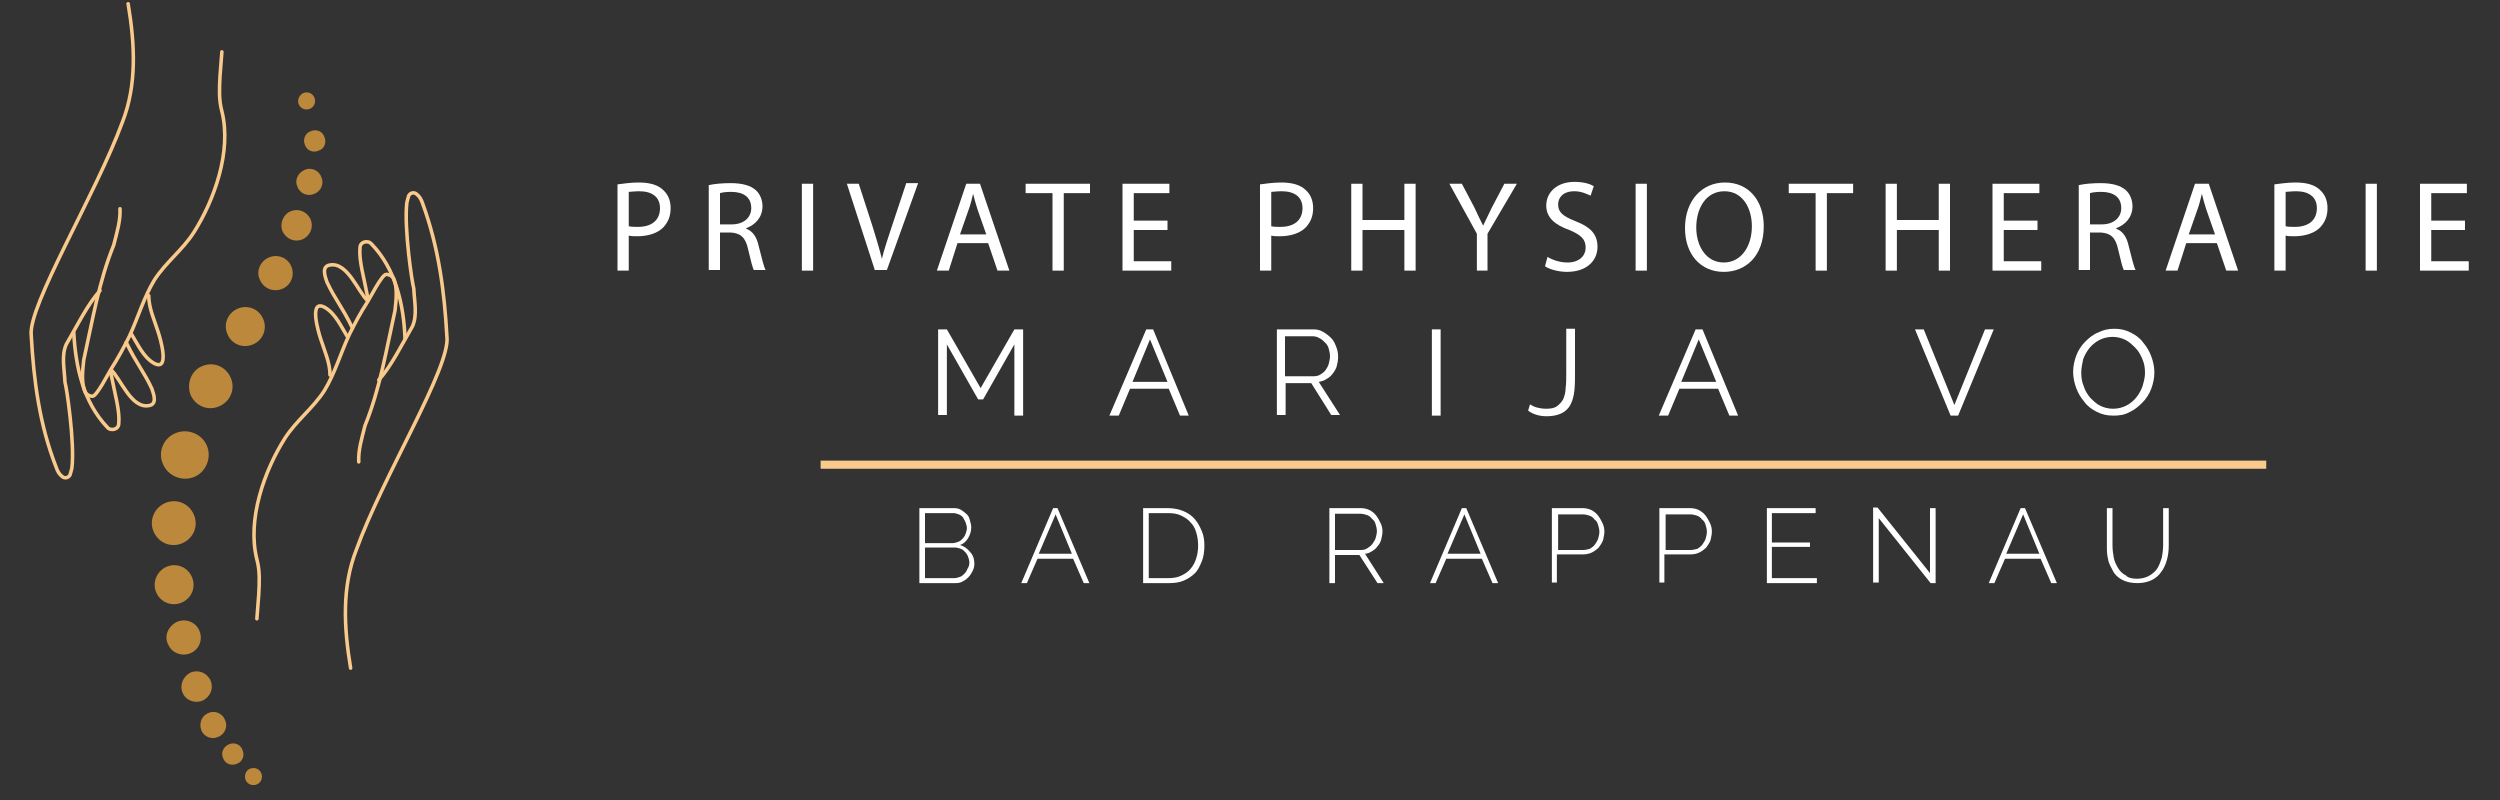 <?xml version="1.0" encoding="utf-8"?>
<!-- Generator: Adobe Illustrator 28.1.0, SVG Export Plug-In . SVG Version: 6.00 Build 0)  -->
<svg version="1.1" id="Ebene_1" xmlns="http://www.w3.org/2000/svg" xmlns:xlink="http://www.w3.org/1999/xlink" x="0px" y="0px"
	 viewBox="0 0 400 128" style="enable-background:new 0 0 400 128;" xml:space="preserve">
<rect x="0" y="0" width="400" height="128" fill="#333333" stroke="none"/>
<style type="text/css">
	.st0{fill:#FFFFFF;}
	.st1{fill-rule:evenodd;clip-rule:evenodd;fill:#F9CA8C;}
	.st2{fill-rule:evenodd;clip-rule:evenodd;fill:#BC883B;}
	.st3{fill:none;stroke:#F9CA8C;stroke-width:0.568;stroke-linecap:round;stroke-linejoin:round;stroke-miterlimit:10;}
</style>
<g>
	<path class="st0" d="M98.8,29.5c0.9-0.1,2-0.3,3.4-0.3c1.8,0,3.1,0.4,3.9,1.2c0.8,0.7,1.2,1.7,1.2,2.9c0,1.3-0.4,2.2-1.1,3
		c-0.9,1-2.5,1.5-4.2,1.5c-0.5,0-1,0-1.4-0.1v5.6h-1.8V29.5z M100.6,36.2c0.4,0.1,0.9,0.1,1.5,0.1c2.2,0,3.5-1.1,3.5-3
		c0-1.8-1.3-2.7-3.3-2.7c-0.8,0-1.4,0.1-1.7,0.1V36.2z"/>
	<path class="st0" d="M113.5,29.6c0.9-0.2,2.2-0.3,3.4-0.3c1.9,0,3.2,0.4,4,1.1c0.7,0.6,1.1,1.6,1.1,2.6c0,1.8-1.2,3-2.6,3.5v0.1
		c1.1,0.4,1.7,1.4,2,2.8c0.5,1.9,0.8,3.3,1.1,3.8h-1.9c-0.2-0.4-0.5-1.6-0.9-3.3c-0.4-1.9-1.2-2.6-2.8-2.7h-1.7v6h-1.8V29.6z
		 M115.3,35.9h1.8c1.9,0,3.1-1.1,3.1-2.6c0-1.8-1.3-2.6-3.2-2.6c-0.9,0-1.5,0.1-1.8,0.2V35.9z"/>
	<path class="st0" d="M130.1,29.4v13.9h-1.8V29.4H130.1z"/>
	<path class="st0" d="M140,43.3l-4.5-13.9h1.9l2.2,6.8c0.6,1.9,1.1,3.6,1.5,5.2h0c0.4-1.6,1-3.4,1.6-5.2l2.3-6.9h1.9l-5,13.9H140z"
		/>
	<path class="st0" d="M153.2,38.9l-1.4,4.4h-1.9l4.7-13.9h2.2l4.7,13.9h-1.9l-1.5-4.4H153.2z M157.8,37.5l-1.4-4
		c-0.3-0.9-0.5-1.7-0.7-2.5h0c-0.2,0.8-0.4,1.7-0.7,2.5l-1.4,4H157.8z"/>
	<path class="st0" d="M168.3,30.9h-4.2v-1.5h10.3v1.5h-4.2v12.4h-1.8V30.9z"/>
	<path class="st0" d="M186.8,36.8h-5.4v5h6v1.5h-7.8V29.4h7.5v1.5h-5.7v4.4h5.4V36.8z"/>
	<path class="st0" d="M201.6,29.5c0.9-0.1,2-0.3,3.4-0.3c1.8,0,3.1,0.4,3.9,1.2c0.8,0.7,1.2,1.7,1.2,2.9c0,1.3-0.4,2.2-1.1,3
		c-0.9,1-2.5,1.5-4.2,1.5c-0.5,0-1,0-1.4-0.1v5.6h-1.8V29.5z M203.4,36.2c0.4,0.1,0.9,0.1,1.5,0.1c2.2,0,3.5-1.1,3.5-3
		c0-1.8-1.3-2.7-3.3-2.7c-0.8,0-1.4,0.1-1.7,0.1V36.2z"/>
	<path class="st0" d="M218,29.4v5.8h6.7v-5.8h1.8v13.9h-1.8v-6.5H218v6.5h-1.8V29.4H218z"/>
	<path class="st0" d="M236.3,43.3v-5.9l-4.4-8h2l2,3.8c0.5,1.1,0.9,1.9,1.4,2.9h0c0.4-0.9,0.9-1.8,1.4-2.9l2-3.8h2l-4.7,8v5.9H236.3
		z"/>
	<path class="st0" d="M247.6,41.1c0.8,0.5,2,0.9,3.2,0.9c1.8,0,2.9-1,2.9-2.4c0-1.3-0.7-2-2.6-2.8c-2.3-0.8-3.7-2-3.7-3.9
		c0-2.2,1.8-3.8,4.5-3.8c1.4,0,2.5,0.3,3.1,0.7l-0.5,1.5c-0.5-0.2-1.4-0.7-2.6-0.7c-1.9,0-2.6,1.1-2.6,2.1c0,1.3,0.8,1.9,2.8,2.7
		c2.3,0.9,3.5,2,3.5,4.1c0,2.1-1.6,4-4.9,4c-1.3,0-2.8-0.4-3.5-0.9L247.6,41.1z"/>
	<path class="st0" d="M263.5,29.4v13.9h-1.8V29.4H263.5z"/>
	<path class="st0" d="M282.2,36.2c0,4.8-2.9,7.3-6.4,7.3c-3.7,0-6.2-2.8-6.2-7c0-4.4,2.7-7.3,6.4-7.3
		C279.8,29.2,282.2,32.1,282.2,36.2z M271.4,36.4c0,3,1.6,5.6,4.4,5.6c2.8,0,4.5-2.6,4.5-5.8c0-2.8-1.4-5.6-4.4-5.6
		C272.9,30.6,271.4,33.4,271.4,36.4z"/>
	<path class="st0" d="M290.4,30.9h-4.2v-1.5h10.3v1.5h-4.2v12.4h-1.8V30.9z"/>
	<path class="st0" d="M303.5,29.4v5.8h6.7v-5.8h1.8v13.9h-1.8v-6.5h-6.7v6.5h-1.8V29.4H303.5z"/>
	<path class="st0" d="M326,36.8h-5.4v5h6v1.5h-7.8V29.4h7.5v1.5h-5.7v4.4h5.4V36.8z"/>
	<path class="st0" d="M332.7,29.6c0.9-0.2,2.2-0.3,3.4-0.3c1.9,0,3.2,0.4,4,1.1c0.7,0.6,1.1,1.6,1.1,2.6c0,1.8-1.2,3-2.6,3.5v0.1
		c1.1,0.4,1.7,1.4,2,2.8c0.5,1.9,0.8,3.3,1.1,3.8h-1.9c-0.2-0.4-0.5-1.6-0.9-3.3c-0.4-1.9-1.2-2.6-2.8-2.7h-1.7v6h-1.8V29.6z
		 M334.5,35.9h1.8c1.9,0,3.1-1.1,3.1-2.6c0-1.8-1.3-2.6-3.2-2.6c-0.9,0-1.5,0.1-1.8,0.2V35.9z"/>
	<path class="st0" d="M349.8,38.9l-1.4,4.4h-1.9l4.7-13.9h2.2l4.7,13.9h-1.9l-1.5-4.4H349.8z M354.4,37.5l-1.4-4
		c-0.3-0.9-0.5-1.7-0.7-2.5h0c-0.2,0.8-0.4,1.7-0.7,2.5l-1.4,4H354.4z"/>
	<path class="st0" d="M363.9,29.5c0.9-0.1,2-0.3,3.4-0.3c1.8,0,3.1,0.4,3.9,1.2c0.8,0.7,1.2,1.7,1.2,2.9c0,1.3-0.4,2.2-1.1,3
		c-0.9,1-2.5,1.5-4.2,1.5c-0.5,0-1,0-1.4-0.1v5.6h-1.8V29.5z M365.7,36.2c0.4,0.1,0.9,0.1,1.5,0.1c2.2,0,3.5-1.1,3.5-3
		c0-1.8-1.3-2.7-3.3-2.7c-0.8,0-1.4,0.1-1.7,0.1V36.2z"/>
	<path class="st0" d="M380.3,29.4v13.9h-1.8V29.4H380.3z"/>
	<path class="st0" d="M394.4,36.8H389v5h6v1.5h-7.8V29.4h7.5v1.5H389v4.4h5.4V36.8z"/>
</g>
<g>
	<path class="st0" d="M162.3,66.5V55.1l-5,8.8h-0.8l-5-8.8v11.3h-1.4V52.7h1.4l5.4,9.4l5.4-9.4h1.4v13.8H162.3z"/>
	<path class="st0" d="M183.4,52.7h1.1l5.7,13.8h-1.4l-1.8-4.3h-6.2l-1.8,4.3h-1.5L183.4,52.7z M186.8,61.1l-2.8-6.8l-2.8,6.8H186.8z
		"/>
	<path class="st0" d="M204.3,66.5V52.7h5.8c0.6,0,1.1,0.1,1.6,0.4c0.5,0.3,0.9,0.6,1.3,1s0.6,0.9,0.8,1.4c0.2,0.5,0.3,1,0.3,1.6
		c0,0.5-0.1,1-0.2,1.4c-0.1,0.5-0.4,0.9-0.6,1.2c-0.3,0.4-0.6,0.7-1,0.9c-0.4,0.3-0.8,0.4-1.3,0.5l3.4,5.3H213l-3.2-5.1h-4.1v5.1
		H204.3z M205.7,60.2h4.5c0.4,0,0.8-0.1,1.1-0.3s0.6-0.4,0.8-0.7c0.2-0.3,0.4-0.6,0.5-1c0.1-0.4,0.2-0.8,0.2-1.2
		c0-0.4-0.1-0.8-0.2-1.2c-0.1-0.4-0.3-0.7-0.6-1c-0.3-0.3-0.5-0.5-0.9-0.7c-0.3-0.2-0.7-0.3-1.1-0.3h-4.4V60.2z"/>
	<path class="st0" d="M229.1,66.5V52.7h1.4v13.8H229.1z"/>
	<path class="st0" d="M244.8,64.7c0.3,0.2,0.7,0.4,1.1,0.5c0.4,0.1,0.9,0.2,1.5,0.2c0.7,0,1.3-0.1,1.7-0.4c0.4-0.3,0.7-0.6,1-1.1
		c0.2-0.5,0.4-1.1,0.4-1.8c0.1-0.7,0.1-1.5,0.1-2.5v-7h1.4v7c0,1,0,2-0.1,2.9c-0.1,0.9-0.3,1.6-0.6,2.2c-0.3,0.6-0.8,1.1-1.4,1.4
		c-0.6,0.3-1.4,0.5-2.4,0.5c-1.2,0-2.2-0.3-3-0.9L244.8,64.7z"/>
	<path class="st0" d="M271.3,52.7h1.1l5.7,13.8h-1.4l-1.8-4.3h-6.2l-1.8,4.3h-1.5L271.3,52.7z M274.6,61.1l-2.8-6.8l-2.8,6.8H274.6z
		"/>
	<path class="st0" d="M307.8,52.7l4.9,12.1l4.9-12.1h1.4l-5.7,13.8h-1.2l-5.7-13.8H307.8z"/>
	<path class="st0" d="M338.1,66.5c-1,0-1.8-0.2-2.6-0.6c-0.8-0.4-1.5-0.9-2-1.6c-0.6-0.7-1-1.4-1.3-2.2s-0.5-1.7-0.5-2.6
		c0-0.9,0.2-1.8,0.5-2.6c0.3-0.8,0.8-1.6,1.4-2.2c0.6-0.6,1.3-1.2,2.1-1.5c0.8-0.4,1.6-0.6,2.6-0.6c1,0,1.8,0.2,2.6,0.6
		c0.8,0.4,1.5,0.9,2,1.6c0.6,0.7,1,1.4,1.3,2.2s0.5,1.7,0.5,2.6c0,0.9-0.2,1.8-0.5,2.6s-0.8,1.6-1.4,2.2c-0.6,0.6-1.3,1.2-2,1.5
		C339.9,66.4,339.1,66.5,338.1,66.5z M333,59.6c0,0.8,0.1,1.5,0.4,2.2c0.2,0.7,0.6,1.3,1,1.8c0.5,0.5,1,1,1.6,1.3
		c0.6,0.3,1.3,0.5,2.1,0.5c0.8,0,1.5-0.2,2.1-0.5c0.6-0.3,1.2-0.8,1.6-1.3c0.4-0.5,0.8-1.2,1-1.8c0.2-0.7,0.4-1.4,0.4-2.1
		c0-0.8-0.1-1.5-0.4-2.2c-0.3-0.7-0.6-1.3-1.1-1.8s-1-1-1.6-1.3c-0.6-0.3-1.3-0.5-2.1-0.5c-0.8,0-1.5,0.2-2.1,0.5
		c-0.6,0.3-1.2,0.8-1.6,1.3c-0.4,0.5-0.8,1.2-1,1.8C333.2,58.1,333,58.8,333,59.6z"/>
</g>
<rect x="131.3" y="73.7" class="st1" width="231.3" height="1.3"/>
<g>
	<path class="st0" d="M155.9,90.2c0,0.4-0.1,0.8-0.3,1.2c-0.2,0.4-0.4,0.7-0.7,1c-0.3,0.3-0.6,0.5-1,0.7c-0.4,0.2-0.8,0.2-1.2,0.2
		h-5.6v-12h5.6c0.4,0,0.8,0.1,1.1,0.3c0.3,0.2,0.6,0.4,0.9,0.7s0.4,0.6,0.5,1c0.1,0.4,0.2,0.7,0.2,1.1c0,0.6-0.2,1.2-0.5,1.7
		c-0.3,0.5-0.7,0.9-1.3,1.1c0.7,0.2,1.2,0.6,1.6,1.1C155.7,88.8,155.9,89.5,155.9,90.2z M148,82.1v4.8h4.4c0.3,0,0.6-0.1,0.9-0.2
		s0.5-0.3,0.7-0.5c0.2-0.2,0.4-0.5,0.5-0.8s0.2-0.6,0.2-0.9c0-0.3-0.1-0.6-0.2-0.9c-0.1-0.3-0.3-0.5-0.4-0.8
		c-0.2-0.2-0.4-0.4-0.7-0.5s-0.5-0.2-0.9-0.2H148z M155.1,90c0-0.3-0.1-0.6-0.2-0.9c-0.1-0.3-0.3-0.6-0.5-0.8s-0.4-0.4-0.7-0.5
		s-0.6-0.2-0.9-0.2H148v4.9h4.7c0.3,0,0.6-0.1,0.9-0.2c0.3-0.1,0.5-0.3,0.7-0.5s0.4-0.5,0.5-0.8C155,90.7,155.1,90.4,155.1,90z"/>
	<path class="st0" d="M168.5,81.3h0.7l5.1,12h-0.9l-1.7-3.9H166l-1.7,3.9h-0.9L168.5,81.3z M171.5,88.6l-2.6-6.3l-2.7,6.3H171.5z"/>
	<path class="st0" d="M182.9,93.3v-12h4c0.9,0,1.8,0.2,2.5,0.5s1.3,0.7,1.8,1.3s0.8,1.2,1.1,1.9s0.4,1.5,0.4,2.3
		c0,0.9-0.1,1.7-0.4,2.5c-0.3,0.7-0.6,1.4-1.1,1.9c-0.5,0.5-1.1,0.9-1.8,1.2c-0.7,0.3-1.5,0.4-2.4,0.4H182.9z M191.7,87.3
		c0-0.8-0.1-1.4-0.3-2.1s-0.5-1.2-0.9-1.6c-0.4-0.5-0.9-0.8-1.5-1.1c-0.6-0.3-1.3-0.4-2.1-0.4h-3.1v10.4h3.1c0.8,0,1.5-0.1,2.1-0.4
		c0.6-0.3,1.1-0.6,1.5-1.1s0.7-1,0.9-1.7C191.6,88.7,191.7,88,191.7,87.3z"/>
	<path class="st0" d="M212.7,93.3v-12h5c0.5,0,1,0.1,1.4,0.3c0.4,0.2,0.8,0.5,1.1,0.9c0.3,0.4,0.5,0.8,0.7,1.2
		c0.2,0.4,0.3,0.9,0.3,1.3c0,0.4-0.1,0.9-0.2,1.3s-0.3,0.8-0.6,1.1c-0.2,0.3-0.5,0.6-0.9,0.8c-0.3,0.2-0.7,0.4-1.1,0.4l3,4.7h-1
		l-2.9-4.5h-3.9v4.5H212.7z M213.6,88h4.2c0.4,0,0.7-0.1,1-0.3c0.3-0.2,0.6-0.4,0.8-0.7c0.2-0.3,0.4-0.6,0.5-0.9
		c0.1-0.4,0.2-0.7,0.2-1.1c0-0.4-0.1-0.8-0.2-1.1c-0.1-0.4-0.3-0.7-0.6-0.9c-0.2-0.3-0.5-0.5-0.8-0.6s-0.7-0.2-1-0.2h-4.1V88z"/>
	<path class="st0" d="M233.9,81.3h0.7l5.1,12h-0.9l-1.7-3.9h-5.7l-1.7,3.9h-0.9L233.9,81.3z M236.9,88.6l-2.6-6.3l-2.7,6.3H236.9z"
		/>
	<path class="st0" d="M248.3,93.3v-12h4.9c0.5,0,1,0.1,1.4,0.3c0.4,0.2,0.8,0.5,1.1,0.9c0.3,0.4,0.5,0.8,0.7,1.2
		c0.2,0.4,0.3,0.9,0.3,1.3c0,0.5-0.1,0.9-0.2,1.4c-0.2,0.5-0.4,0.8-0.7,1.2c-0.3,0.3-0.7,0.6-1.1,0.8c-0.4,0.2-0.9,0.3-1.4,0.3h-4.2
		v4.5H248.3z M249.2,88h4.1c0.4,0,0.7-0.1,1.1-0.2c0.3-0.2,0.6-0.4,0.8-0.7c0.2-0.3,0.4-0.6,0.5-0.9c0.1-0.4,0.2-0.7,0.2-1.1
		c0-0.4-0.1-0.8-0.2-1.1c-0.1-0.4-0.3-0.7-0.6-0.9c-0.2-0.3-0.5-0.5-0.8-0.6s-0.7-0.2-1-0.2h-4V88z"/>
	<path class="st0" d="M265.5,93.3v-12h4.9c0.5,0,1,0.1,1.4,0.3c0.4,0.2,0.8,0.5,1.1,0.9c0.3,0.4,0.5,0.8,0.7,1.2
		c0.2,0.4,0.3,0.9,0.3,1.3c0,0.5-0.1,0.9-0.2,1.4c-0.2,0.5-0.4,0.8-0.7,1.2c-0.3,0.3-0.7,0.6-1.1,0.8c-0.4,0.2-0.9,0.3-1.4,0.3h-4.2
		v4.5H265.5z M266.4,88h4.1c0.4,0,0.7-0.1,1.1-0.2c0.3-0.2,0.6-0.4,0.8-0.7c0.2-0.3,0.4-0.6,0.5-0.9c0.1-0.4,0.2-0.7,0.2-1.1
		c0-0.4-0.1-0.8-0.2-1.1c-0.1-0.4-0.3-0.7-0.6-0.9c-0.2-0.3-0.5-0.5-0.8-0.6s-0.7-0.2-1-0.2h-4V88z"/>
	<path class="st0" d="M290.7,92.5v0.8h-8v-12h7.8v0.8h-7v4.7h6.1v0.7h-6.1v5H290.7z"/>
	<path class="st0" d="M300.6,82.9v10.3h-0.9v-12h0.7l8.4,10.5V81.3h0.9v12h-0.8L300.6,82.9z"/>
	<path class="st0" d="M323.3,81.3h0.7l5.1,12h-0.9l-1.7-3.9h-5.7l-1.7,3.9h-0.9L323.3,81.3z M326.3,88.6l-2.6-6.3l-2.7,6.3H326.3z"
		/>
	<path class="st0" d="M341.9,92.6c0.8,0,1.5-0.2,2-0.5c0.5-0.3,1-0.7,1.3-1.2c0.3-0.5,0.5-1.1,0.7-1.7c0.1-0.6,0.2-1.3,0.2-1.9v-6
		h0.9v6c0,0.8-0.1,1.6-0.3,2.3c-0.2,0.7-0.5,1.4-0.9,1.9c-0.4,0.6-0.9,1-1.5,1.3c-0.6,0.3-1.4,0.5-2.3,0.5c-1,0-1.8-0.2-2.4-0.5
		c-0.6-0.3-1.2-0.8-1.5-1.4s-0.7-1.2-0.8-1.9c-0.2-0.7-0.2-1.5-0.2-2.2v-6h0.9v6c0,0.7,0.1,1.3,0.2,1.9s0.4,1.2,0.7,1.7
		c0.3,0.5,0.7,0.9,1.3,1.2C340.4,92.4,341.1,92.6,341.9,92.6z"/>
</g>
<g>
	<path class="st2" d="M48.7,27.2c1-0.5,2.3,0,2.7,1.1c0.5,1,0,2.3-1.1,2.7c-1,0.5-2.3,0-2.7-1.1C47.1,28.9,47.6,27.7,48.7,27.2
		 M46.5,33.8c1.2-0.5,2.6,0,3.2,1.3c0.5,1.2,0,2.6-1.3,3.2c-1.2,0.5-2.6,0-3.2-1.3C44.7,35.8,45.3,34.3,46.5,33.8z M43,41.2
		c1.4-0.6,3,0,3.6,1.4c0.6,1.4,0,3-1.4,3.6c-1.4,0.6-3,0-3.6-1.4C40.9,43.5,41.6,41.8,43,41.2z M38,49.4c1.6-0.7,3.4,0,4.1,1.6
		c0.7,1.6,0,3.4-1.6,4.1c-1.6,0.7-3.4,0-4.1-1.6C35.7,51.9,36.4,50.1,38,49.4z M32.3,58.6c1.8-0.8,3.8,0,4.6,1.8
		c0.8,1.8,0,3.8-1.8,4.6c-1.8,0.8-3.8,0-4.6-1.8C29.8,61.4,30.6,59.3,32.3,58.6z M28.1,69.3c1.9-0.8,4.2,0.1,5,2
		c0.8,1.9-0.1,4.2-2,5c-1.9,0.8-4.2-0.1-5-2C25.2,72.4,26.1,70.1,28.1,69.3z M26.4,80.5c1.8-0.8,3.8,0,4.6,1.8
		c0.8,1.8,0,3.8-1.8,4.6c-1.8,0.8-3.8,0-4.6-1.8C23.8,83.4,24.6,81.3,26.4,80.5z M26.6,90.7c1.6-0.7,3.4,0,4.1,1.6
		c0.7,1.6,0,3.4-1.6,4.1c-1.6,0.7-3.4,0-4.1-1.6C24.3,93.2,25.1,91.4,26.6,90.7z M28.3,99.5c1.4-0.6,3,0,3.6,1.4
		c0.6,1.4,0,3-1.4,3.6c-1.4,0.6-3,0-3.6-1.4C26.2,101.8,26.9,100.2,28.3,99.5z M30.5,107.6c1.2-0.5,2.6,0,3.2,1.3
		c0.5,1.2,0,2.6-1.3,3.2c-1.2,0.5-2.7,0-3.2-1.3C28.7,109.6,29.3,108.2,30.5,107.6z M40,123c0.7-0.3,1.5,0,1.8,0.7
		c0.3,0.7,0,1.5-0.7,1.8c-0.7,0.3-1.5,0-1.8-0.7C39,124,39.4,123.2,40,123z M36.6,119.1c0.9-0.4,1.9,0,2.2,0.9
		c0.4,0.9,0,1.9-0.9,2.2c-0.9,0.4-1.9,0-2.2-0.9C35.3,120.5,35.7,119.5,36.6,119.1z M33.3,114.1c1-0.5,2.3,0,2.7,1.1
		c0.5,1,0,2.3-1.1,2.7c-1,0.5-2.3,0-2.7-1.1C31.8,115.7,32.3,114.5,33.3,114.1z M48.5,14.9c0.7-0.3,1.5,0,1.8,0.7
		c0.3,0.7,0,1.5-0.7,1.8c-0.7,0.3-1.5,0-1.8-0.7C47.5,16,47.9,15.2,48.5,14.9z M49.7,21c0.9-0.4,1.9,0,2.2,0.9
		c0.4,0.9,0,1.9-0.9,2.2c-0.9,0.4-1.9,0-2.2-0.9C48.4,22.4,48.8,21.3,49.7,21z"/>
	<g>
		<g>
			<g>
				<path class="st3" d="M11.8,53.2c0.3,5.5,1.5,11.1,5.4,15.2c0.2,0.2,0.4,0.3,0.6,0.3c0,0,0,0,0,0c0.6,0.1,1.2-0.3,1.2-0.9
					c0.2-2.1-0.6-4.6-1.3-8.3"/>
				<path class="st3" d="M17.8,59.2c1.5,1.4,3.2,6.2,6,5.7c1.4-0.2,0.8-1.8,0.5-2.7c-1.3-2.8-2.4-3.9-4.1-7.4"/>
				<path class="st3" d="M21,53.4c1,1.6,1.9,3.7,3.6,4.7c2.7,1.5,1-4.1,0.7-5c-0.6-1.9-1.5-3.8-1.5-5.8"/>
				<path class="st3" d="M35.5,8.3c-0.3,3.9,0,0-0.3,3.9c-0.1,1.9-0.2,3.8,0.3,5.6c1.6,6.4-1.2,14.2-4.5,19.4
					c-1.8,2.8-4.5,4.8-6.3,7.6c-1.7,2.8-2.6,6-4,9c-0.9,1.8-1.8,3.5-2.9,5.2c-0.4,0.6-2.3,4.4-3,4.4l0,0c-0.5,0-1-0.3-1.2-0.7
					c-0.6-1.5-0.4-3.3-0.2-5.1c1.4-6.3,2.4-12.5,4.8-18.4c0.5-2,1.1-3.9,1-5.8"/>
				<path class="st3" d="M16,46.5c-2,2.2-3.7,5.7-5.4,8.6c-0.8,1.8-0.3,3.9-0.2,6.1c0.2,0.4,1.6,9.6,1.1,13.7
					c-0.1,0.4-0.2,0.8-0.3,1.1c-0.3,0.5-0.9,0.6-1.3,0.2c-0.4-0.3-0.7-0.8-0.9-1.4C6.3,67.9,5.4,60.9,5,53.7
					C4.4,49,15.3,31.2,19.6,19.5c2.3-5.9,2-12.3,0.9-18.9"/>
			</g>
		</g>
	</g>
	<g>
		<g>
			<g>
				<path class="st3" d="M64.8,54.2C64.6,48.7,63.3,43,59.4,39c-0.2-0.2-0.4-0.3-0.6-0.3c0,0,0,0,0,0c-0.6-0.1-1.2,0.3-1.2,0.9
					c-0.2,2.1,0.6,4.6,1.3,8.3"/>
				<path class="st3" d="M58.8,48.1c-1.5-1.4-3.2-6.2-6-5.7c-1.4,0.2-0.8,1.8-0.5,2.7c1.3,2.8,2.4,3.9,4.1,7.4"/>
				<path class="st3" d="M55.6,53.9c-1-1.6-1.9-3.7-3.6-4.7c-2.7-1.5-1,4.1-0.7,5c0.6,1.9,1.5,3.8,1.5,5.8"/>
				<path class="st3" d="M41.1,99c0.3-3.9,0,0,0.3-3.9c0.1-1.9,0.2-3.8-0.3-5.6c-1.6-6.4,1.2-14.2,4.5-19.4c1.8-2.8,4.5-4.8,6.3-7.6
					c1.7-2.8,2.6-6,4-9c0.9-1.8,1.8-3.5,2.9-5.2c0.4-0.6,2.3-4.4,3-4.4h0c0.5,0,1,0.3,1.2,0.7c0.6,1.5,0.4,3.3,0.2,5.1
					c-1.4,6.3-2.4,12.5-4.8,18.4c-0.5,2-1.1,3.9-1,5.8"/>
				<path class="st3" d="M60.6,60.8c2-2.2,3.7-5.7,5.4-8.6c0.8-1.8,0.3-3.9,0.2-6.1c-0.2-0.4-1.6-9.6-1.1-13.7
					c0.1-0.4,0.2-0.8,0.3-1.1c0.3-0.5,0.9-0.6,1.3-0.2c0.4,0.3,0.7,0.8,0.9,1.4c2.6,7.1,3.5,14.1,3.9,21.3
					c0.7,4.8-10.3,22.5-14.5,34.2c-2.3,5.9-2,12.3-0.9,18.9"/>
			</g>
		</g>
	</g>
</g>
</svg>
